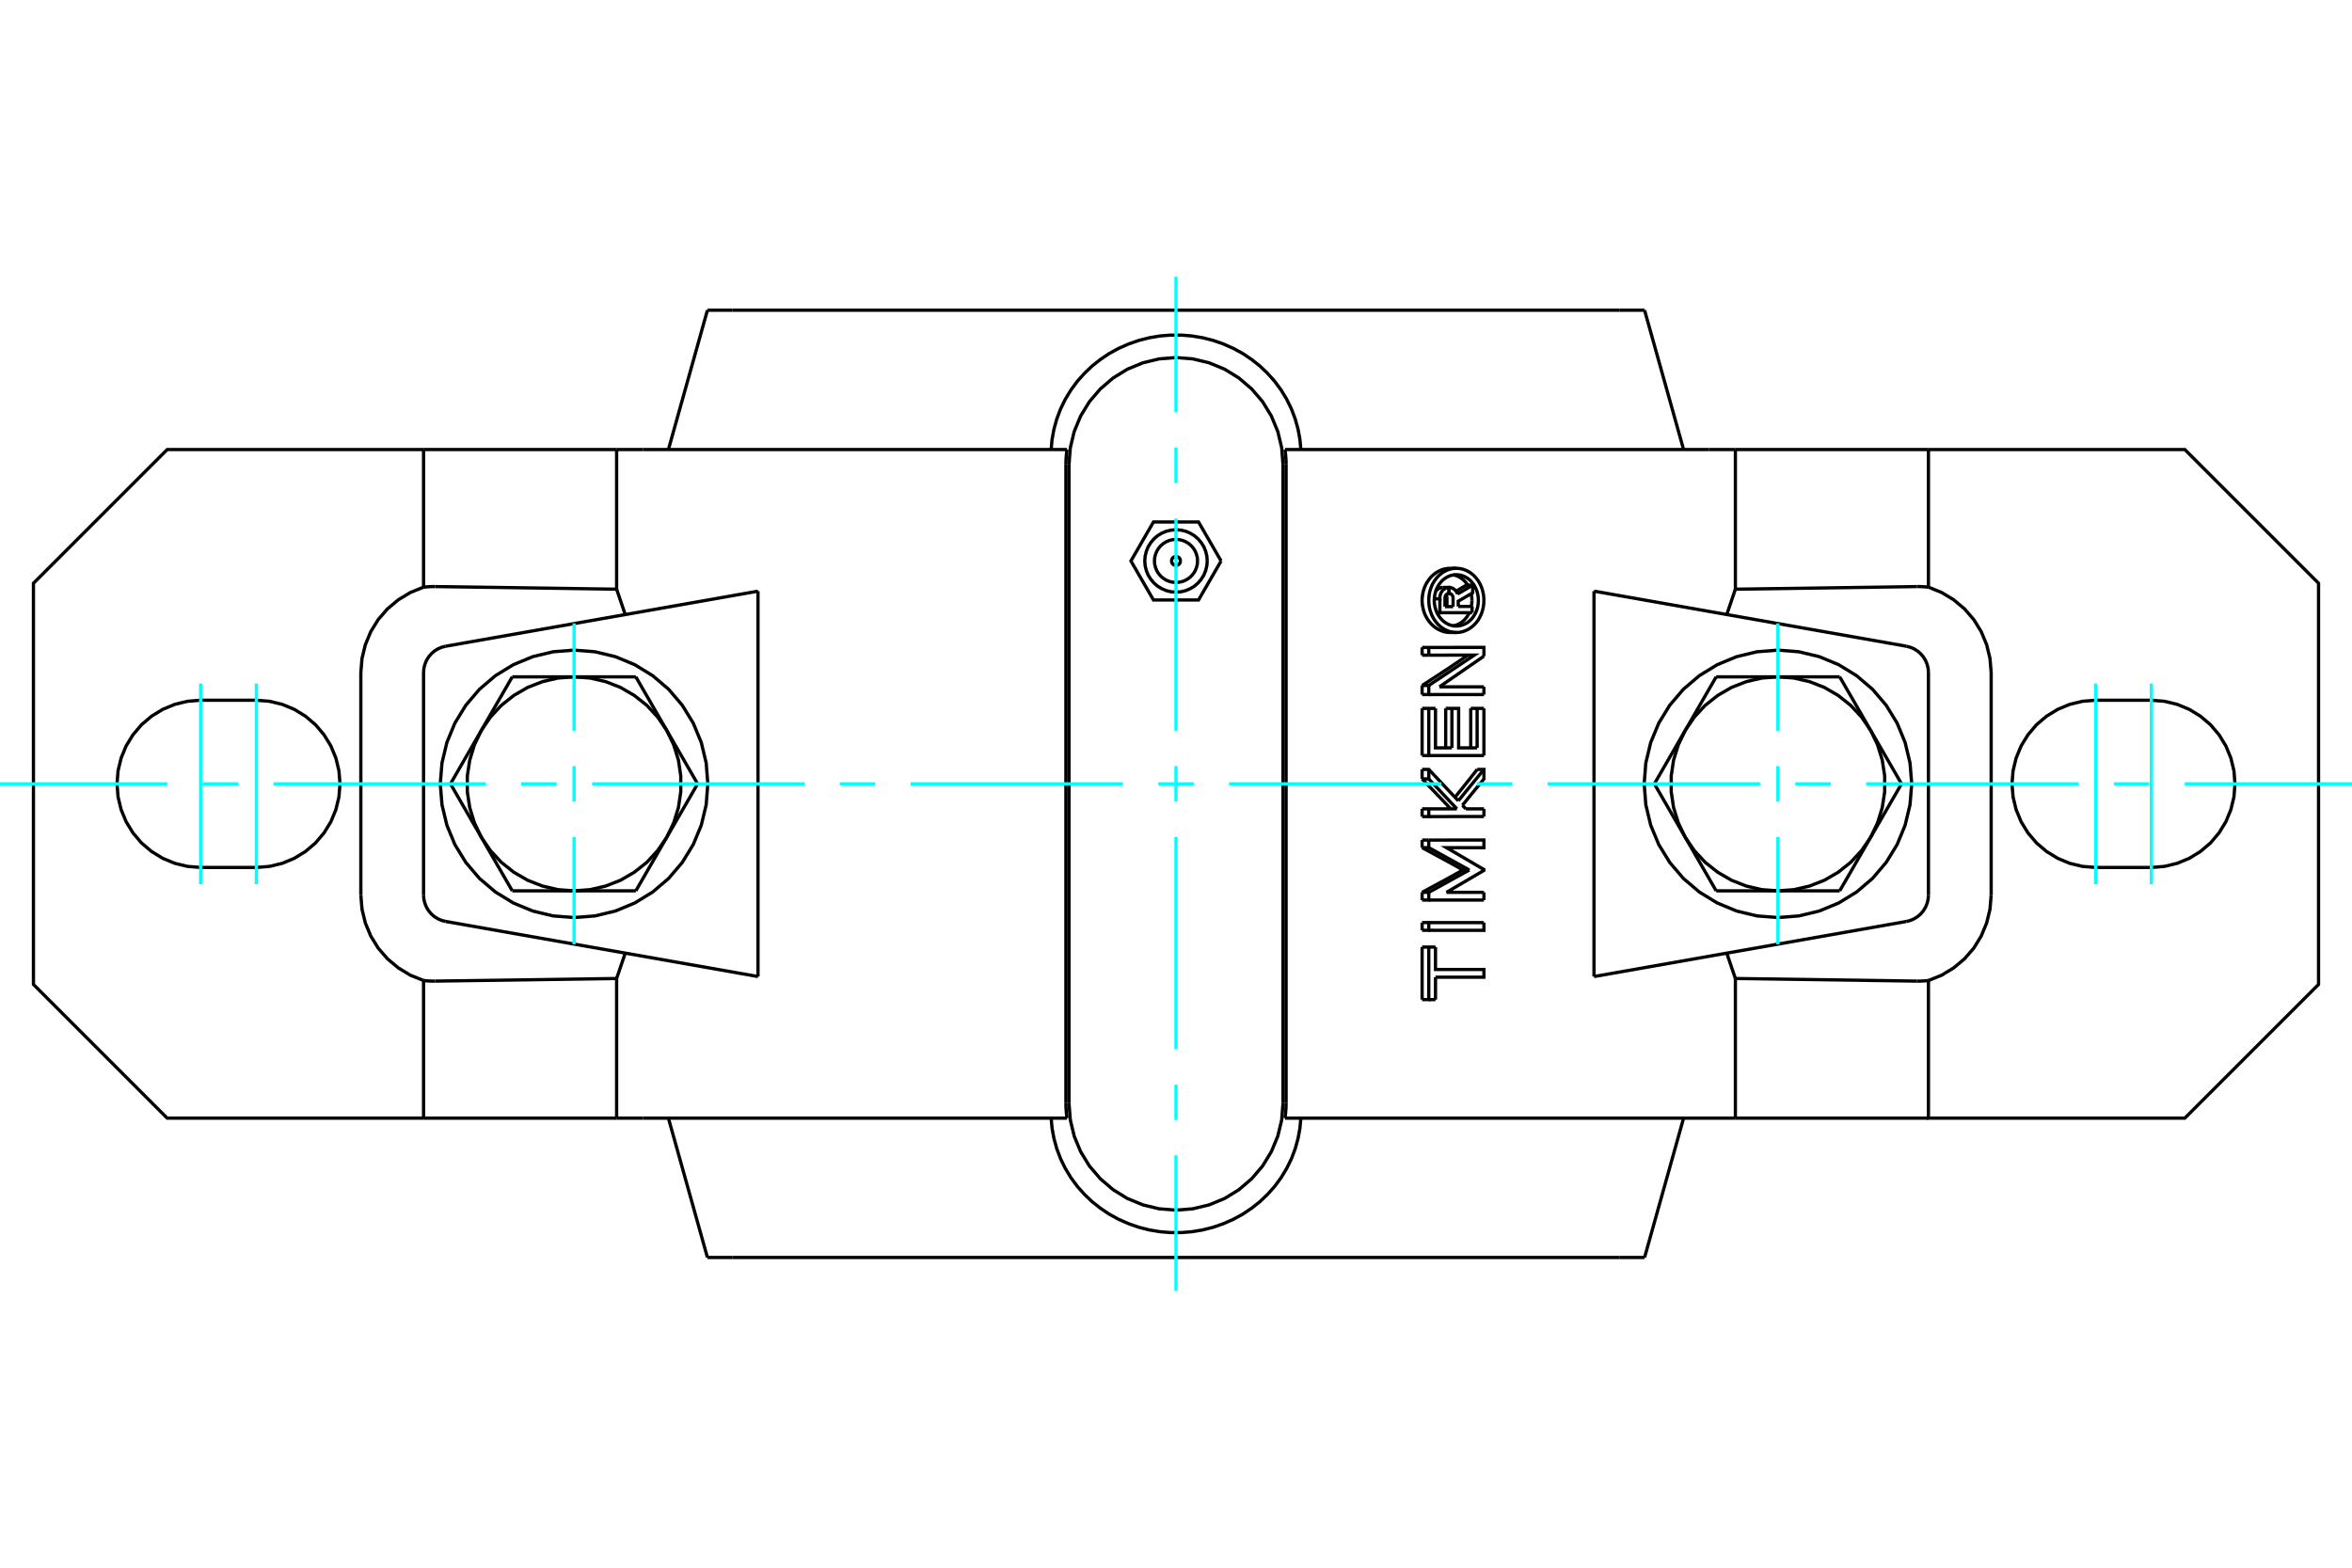 <?xml version="1.0" standalone="no"?>
<!DOCTYPE svg PUBLIC "-//W3C//DTD SVG 1.1//EN"
	"http://www.w3.org/Graphics/SVG/1.1/DTD/svg11.dtd">
<svg xmlns="http://www.w3.org/2000/svg" height="100%" width="100%" viewBox="0 0 36000 24000">
	<rect x="-1800" y="-1200" width="39600" height="26400" style="fill:#FFF"/>
	<g style="fill:none; fill-rule:evenodd" transform="matrix(1 0 0 1 0 0)">
		<g style="fill:none; stroke:#000; stroke-width:50; shape-rendering:geometricPrecision">
			<polyline points="19638,7112 19618,6856 19558,6606 19459,6368 19325,6149 19158,5954 18963,5787 18744,5652 18506,5554 18256,5494 18000,5474 17744,5494 17494,5554 17256,5652 17037,5787 16842,5954 16675,6149 16541,6368 16442,6606 16382,6856 16362,7112"/>
			<line x1="16362" y1="16888" x2="16362" y2="7112"/>
			<polyline points="16362,16888 16382,17144 16442,17394 16541,17632 16675,17851 16842,18046 17037,18213 17256,18348 17494,18446 17744,18506 18000,18526 18256,18506 18506,18446 18744,18348 18963,18213 19158,18046 19325,17851 19459,17632 19558,17394 19618,17144 19638,16888"/>
			<line x1="19638" y1="7112" x2="19638" y2="16888"/>
			<line x1="22117" y1="9287" x2="22241" y2="9287"/>
			<line x1="22117" y1="9159" x2="22117" y2="9287"/>
			<polyline points="22178,9085 22175,9085 22172,9085 22170,9086 22167,9086 22164,9087 22161,9088 22159,9089 22156,9090 22154,9091 22151,9093 22149,9094 22146,9096 22144,9098 22142,9100 22139,9102 22137,9104 22135,9106 22133,9108 22132,9111 22130,9113 22128,9116 22127,9119 22125,9121 22124,9124 22123,9127 22122,9130 22121,9133 22120,9136 22119,9139 22118,9143 22118,9146 22118,9149 22117,9152 22117,9155 22117,9159"/>
			<polyline points="22083,8993 22178,8993 22178,9085"/>
			<polyline points="21975,9051 21977,9048 21980,9045 21982,9043 21985,9040 21987,9037 21990,9035 21992,9032 21995,9029 21998,9027 22000,9024 22003,9022 22006,9020 22009,9018 22012,9016 22015,9014 22019,9012 22022,9010 22025,9008 22028,9006 22032,9005 22035,9003 22038,9002 22042,9001 22045,8999 22049,8998 22052,8997 22056,8997 22059,8996 22063,8995 22066,8995 22070,8994 22073,8994 22076,8993 22080,8993 22083,8993"/>
			<polyline points="21954,9167 22039,9167 22038,9159 22038,9152 22039,9144 22039,9136 22040,9129 22042,9121 22043,9114 22045,9107 22047,9100 22050,9093 22052,9086 22055,9079 22059,9072 22062,9066 22066,9060 22070,9054 22074,9048 22078,9042 22083,9037 22088,9032 22093,9027 22098,9023 22104,9019 22109,9015 22115,9011 22121,9008 22127,9005 22133,9002 22139,9000 22146,8998 22152,8996 22158,8995 22165,8994 22171,8993 22178,8993"/>
			<polyline points="21995,9380 22039,9380 22039,9167"/>
			<line x1="22532" y1="9380" x2="22039" y2="9380"/>
			<line x1="22532" y1="9284" x2="22532" y2="9380"/>
			<line x1="22320" y1="9284" x2="22532" y2="9284"/>
			<line x1="22147" y1="9287" x2="22147" y2="9157"/>
			<line x1="22241" y1="9287" x2="22241" y2="9157"/>
			<polyline points="22147,9157 22147,9156 22147,9154 22146,9153 22146,9151 22146,9150 22146,9149 22146,9147 22146,9146 22146,9144 22145,9143 22145,9141 22145,9140 22145,9139 22144,9137 22144,9136 22143,9134 22143,9133 22143,9132 22142,9130 22142,9129 22141,9127 22141,9126 22140,9125 22139,9123 22139,9122 22138,9121 22138,9120 22137,9118 22136,9117 22136,9116 22135,9115 22134,9114 22133,9113 22133,9111 22132,9110"/>
			<polyline points="22241,9157 22241,9154 22241,9151 22240,9147 22240,9144 22239,9141 22239,9138 22238,9135 22237,9132 22236,9129 22235,9126 22234,9123 22232,9120 22231,9118 22229,9115 22228,9113 22226,9110 22224,9108 22222,9105 22220,9103 22218,9101 22216,9099 22214,9097 22211,9096 22209,9094 22207,9092 22204,9091 22202,9090 22199,9089 22196,9088 22194,9087 22191,9086 22188,9086 22186,9085 22183,9085 22180,9085"/>
			<polyline points="22178,9085 22180,9085 22180,8993"/>
			<polyline points="22178,8993 22180,8993 22185,8993 22189,8994 22194,8994 22199,8995 22203,8996 22208,8997 22213,8998 22217,8999 22222,9001 22226,9003 22230,9005 22235,9007 22239,9009 22243,9011 22247,9014 22251,9017 22255,9019 22259,9022 22263,9026 22267,9029 22270,9033 22274,9036 22277,9040 22281,9044 22284,9048 22287,9052 22290,9056 22293,9061 22295,9065 22298,9070 22300,9074 22303,9079 22305,9084 22307,9089 22309,9094"/>
			<polyline points="22287,9051 22291,9049 22296,9046 22300,9043 22305,9041 22309,9038 22314,9035 22318,9033 22323,9030 22327,9027 22332,9025 22336,9022 22341,9019 22345,9017 22350,9014 22354,9011 22359,9009 22363,9006 22368,9003 22372,9001 22377,8998 22381,8995 22386,8993 22390,8990 22395,8987 22399,8985 22404,8982 22408,8979 22413,8977 22417,8974 22422,8971 22426,8969 22430,8966 22435,8963 22439,8961 22444,8958"/>
			<line x1="22309" y1="9094" x2="22541" y2="8958"/>
			<polyline points="22444,8958 22541,8958 22541,9075 22320,9204 22320,9284"/>
			<polyline points="21767,10845 21869,10845 21972,10845"/>
			<line x1="21767" y1="11567" x2="21767" y2="10845"/>
			<polyline points="21767,11567 21869,11567 21869,10845"/>
			<line x1="22713" y1="11567" x2="21869" y2="11567"/>
			<line x1="22713" y1="10845" x2="22713" y2="11567"/>
			<polyline points="22511,10845 22609,10845 22713,10845"/>
			<line x1="22511" y1="11449" x2="22511" y2="10845"/>
			<line x1="22609" y1="11449" x2="22609" y2="10845"/>
			<polyline points="21972,10845 21972,11449 22223,11449"/>
			<line x1="22128" y1="11449" x2="22128" y2="10845"/>
			<line x1="22223" y1="11449" x2="22223" y2="10845"/>
			<polyline points="22128,10845 22223,10845 22326,10845 22326,11449 22609,11449"/>
			<line x1="21767" y1="12977" x2="21767" y2="12861"/>
			<polyline points="21767,12977 21869,12977 21869,12861"/>
			<line x1="21767" y1="12861" x2="21869" y2="12861"/>
			<polyline points="22393,13319 22375,13309 22358,13299 22340,13290 22323,13280 22305,13270 22288,13260 22270,13250 22253,13241 22235,13231 22217,13221 22200,13211 22182,13202 22164,13192 22146,13182 22129,13172 22111,13163 22093,13153 22075,13143 22057,13133 22039,13124 22021,13114 22003,13104 21985,13094 21967,13084 21949,13075 21931,13065 21913,13055 21895,13045 21877,13036 21858,13026 21840,13016 21822,13006 21804,12997 21786,12987 21767,12977"/>
			<polyline points="22393,13319 22489,13319 21869,12977"/>
			<polyline points="21767,13661 21786,13651 21804,13641 21822,13631 21840,13622 21858,13612 21877,13602 21895,13592 21913,13582 21931,13573 21949,13563 21967,13553 21985,13543 22003,13534 22021,13524 22039,13514 22057,13504 22075,13495 22093,13485 22111,13475 22129,13465 22146,13456 22164,13446 22182,13436 22200,13426 22217,13417 22235,13407 22253,13397 22270,13387 22288,13377 22305,13368 22323,13358 22340,13348 22358,13338 22375,13329 22393,13319"/>
			<polyline points="21767,13661 21869,13661 22489,13319"/>
			<line x1="21767" y1="13779" x2="21767" y2="13661"/>
			<polyline points="21767,13779 21869,13779 21869,13661"/>
			<line x1="22713" y1="13779" x2="21869" y2="13779"/>
			<line x1="22713" y1="13661" x2="22713" y2="13779"/>
			<line x1="22140" y1="13661" x2="22713" y2="13661"/>
			<polyline points="21869,12861 22713,12860 22713,12977 22140,12977 22713,13312 22713,13325 22140,13661"/>
			<polyline points="21767,14499 21869,14499 21972,14499"/>
			<line x1="21767" y1="15303" x2="21767" y2="14499"/>
			<polyline points="21767,15303 21869,15303 21869,14499"/>
			<line x1="21972" y1="15303" x2="21869" y2="15303"/>
			<line x1="21972" y1="14960" x2="21972" y2="15303"/>
			<polyline points="21972,14499 21972,14842 22713,14842 22713,14960 21972,14960"/>
			<polyline points="21767,14124 21869,14124 22713,14125"/>
			<line x1="21767" y1="14242" x2="21767" y2="14124"/>
			<polyline points="21767,14242 21869,14242 21869,14124"/>
			<polyline points="22713,14125 22713,14243 21869,14242"/>
			<polyline points="21767,12383 21869,12383 22299,12383"/>
			<line x1="21767" y1="12501" x2="21767" y2="12383"/>
			<polyline points="21767,12501 21869,12501 21869,12383"/>
			<line x1="22713" y1="12500" x2="21869" y2="12501"/>
			<line x1="22713" y1="12383" x2="22713" y2="12500"/>
			<line x1="22436" y1="12383" x2="22713" y2="12383"/>
			<line x1="22384" y1="12328" x2="22436" y2="12383"/>
			<polyline points="22205,12383 22192,12370 22180,12357 22168,12344 22155,12330 22143,12317 22131,12304 22118,12291 22106,12278 22094,12265 22081,12252 22069,12239 22056,12226 22044,12213 22031,12200 22019,12187 22006,12174 21994,12160 21981,12147 21969,12134 21956,12121 21944,12108 21931,12095 21919,12082 21906,12069 21894,12056 21881,12043 21868,12030 21856,12017 21843,12004 21831,11991 21818,11978 21805,11964 21793,11951 21780,11938 21767,11925"/>
			<line x1="22299" y1="12383" x2="21869" y2="11925"/>
			<line x1="21767" y1="11925" x2="21869" y2="11925"/>
			<line x1="21767" y1="11925" x2="21767" y2="11779"/>
			<line x1="21869" y1="11925" x2="21869" y2="11779"/>
			<polyline points="21767,11779 21869,11779 22321,12260"/>
			<polyline points="22270,12206 22280,12194 22290,12182 22300,12169 22309,12157 22319,12145 22329,12133 22339,12120 22349,12108 22359,12096 22368,12084 22378,12072 22388,12059 22398,12047 22408,12035 22417,12023 22427,12011 22437,11998 22447,11986 22456,11974 22466,11962 22476,11949 22486,11937 22495,11925 22505,11913 22515,11901 22524,11888 22534,11876 22544,11864 22553,11852 22563,11840 22572,11827 22582,11815 22592,11803 22601,11791 22611,11779"/>
			<line x1="22321" y1="12260" x2="22713" y2="11779"/>
			<polyline points="22611,11779 22713,11779 22713,11925 22384,12328"/>
			<line x1="21767" y1="10633" x2="21767" y2="10494"/>
			<polyline points="21767,10633 21869,10633 21869,10494"/>
			<line x1="21767" y1="10494" x2="21869" y2="10494"/>
			<line x1="22713" y1="10633" x2="21869" y2="10633"/>
			<line x1="22713" y1="10515" x2="22713" y2="10633"/>
			<line x1="22032" y1="10515" x2="22713" y2="10515"/>
			<line x1="22713" y1="10045" x2="22032" y2="10515"/>
			<polyline points="21767,10494 21788,10481 21808,10468 21829,10454 21850,10441 21870,10428 21890,10415 21911,10401 21931,10388 21952,10375 21972,10361 21992,10348 22013,10335 22033,10322 22053,10308 22073,10295 22093,10282 22114,10268 22134,10255 22154,10242 22174,10229 22194,10215 22214,10202 22234,10189 22253,10175 22273,10162 22293,10149 22313,10136 22333,10122 22352,10109 22372,10096 22392,10082 22411,10069 22431,10056 22450,10043 22470,10029"/>
			<polyline points="21869,10494 22567,10029 21869,10030"/>
			<line x1="21767" y1="10030" x2="21869" y2="10030"/>
			<line x1="21767" y1="10030" x2="21767" y2="9912"/>
			<line x1="21869" y1="10030" x2="21869" y2="9912"/>
			<polyline points="21767,9912 21869,9912 22713,9911 22713,10045"/>
			<polyline points="22291,9683 22328,9681 22366,9675 22403,9665 22439,9651 22474,9634 22507,9613 22539,9589 22568,9561 22596,9531 22621,9498 22643,9462 22662,9424 22679,9384 22692,9343 22702,9301 22709,9257 22712,9213 22712,9169 22709,9125 22702,9082 22692,9039 22679,8998 22662,8958 22643,8921 22621,8885 22596,8852 22568,8821 22539,8794 22507,8769 22474,8749 22439,8731 22403,8718 22366,8708 22328,8702 22291,8700 22253,8702 22215,8708 22178,8718 22142,8731 22108,8749 22074,8769 22043,8794 22013,8821 21986,8852 21961,8885 21938,8921 21919,8958 21903,8998 21889,9039 21879,9082 21873,9125 21869,9169 21869,9213 21873,9257 21879,9301 21889,9343 21903,9384 21919,9424 21938,9462 21961,9498 21986,9531 22013,9561 22043,9589 22074,9613 22108,9634 22142,9651 22178,9665 22215,9675 22253,9681 22291,9683"/>
			<polyline points="22196,9683 22160,9681 22122,9675 22085,9665 22048,9651 22012,9634 21977,9613 21945,9588 21915,9561 21888,9531 21863,9499 21840,9463 21819,9425 21802,9385 21788,9342 21778,9299 21771,9256 21767,9213 21767,9170 21771,9127 21778,9083 21788,9040 21802,8998 21819,8958 21840,8919 21863,8884 21888,8851 21915,8822 21945,8795 21977,8770 22012,8749 22048,8731 22085,8717 22122,8708 22160,8702 22196,8700"/>
			<polyline points="22291,9584 22321,9583 22351,9578 22380,9570 22409,9559 22437,9545 22464,9529 22489,9509 22513,9487 22535,9463 22555,9436 22572,9408 22588,9378 22601,9346 22612,9313 22620,9279 22625,9244 22628,9209 22628,9174 22625,9139 22620,9104 22612,9070 22601,9037 22588,9005 22572,8975 22555,8946 22535,8920 22513,8895 22489,8873 22464,8854 22437,8837 22409,8823 22380,8812 22351,8805 22321,8800 22291,8798 22260,8800 22230,8805 22201,8812 22172,8823 22144,8837 22118,8854 22092,8873 22069,8895 22047,8920 22027,8946 22009,8975 21993,9005 21980,9037 21970,9070 21962,9104 21956,9139 21953,9174 21953,9209 21956,9244 21962,9279 21970,9313 21980,9346 21993,9378 22009,9408 22027,9436 22047,9463 22069,9487 22092,9509 22118,9529 22144,9545 22172,9559 22201,9570 22230,9578 22260,9583 22291,9584"/>
			<polyline points="22520,9284 22521,9281 22521,9278 22522,9276 22522,9273 22523,9270 22523,9268 22523,9265 22524,9262 22524,9260 22525,9257 22525,9255 22525,9252 22526,9249 22526,9247 22526,9244 22527,9241 22527,9239 22527,9236 22527,9233 22528,9231 22528,9228 22528,9225 22528,9223 22528,9220 22529,9217 22529,9215 22529,9212 22529,9210 22529,9207 22529,9204 22529,9202 22529,9199 22529,9196 22529,9194 22529,9191"/>
			<polyline points="22244,9581 22252,9579 22261,9577 22270,9575 22279,9572 22287,9570 22296,9567 22305,9564 22313,9560 22322,9556 22330,9552 22338,9548 22346,9543 22354,9538 22362,9533 22370,9528 22377,9522 22385,9516 22392,9510 22399,9504 22406,9498 22413,9491 22419,9485 22425,9478 22431,9471 22437,9464 22443,9456 22449,9449 22454,9441 22460,9433 22465,9425 22470,9416 22475,9407 22480,9399 22484,9390 22489,9380"/>
			<polyline points="22465,8958 22461,8951 22456,8944 22451,8937 22446,8931 22442,8924 22437,8918 22431,8912 22426,8906 22421,8900 22415,8894 22410,8888 22404,8883 22398,8877 22392,8872 22386,8867 22379,8862 22373,8857 22366,8853 22360,8848 22353,8844 22346,8840 22339,8836 22332,8832 22325,8828 22318,8825 22311,8822 22303,8819 22296,8816 22289,8813 22281,8811 22274,8809 22266,8807 22259,8805 22251,8803 22244,8802"/>
			<polyline points="22529,9191 22529,9188 22529,9186 22529,9183 22529,9180 22529,9177 22529,9174 22529,9171 22529,9168 22528,9165 22528,9162 22528,9159 22528,9156 22528,9153 22527,9150 22527,9148 22527,9145 22527,9142 22526,9139 22526,9136 22526,9133 22525,9130 22525,9127 22524,9124 22524,9121 22523,9118 22523,9115 22522,9112 22522,9109 22521,9106 22521,9103 22520,9100 22520,9097 22519,9094 22518,9091 22518,9089"/>
			<line x1="26268" y1="13638" x2="25795" y2="12819"/>
			<line x1="27213" y1="13638" x2="26268" y2="13638"/>
			<polyline points="25795,12819 25933,13021 26099,13201 26291,13353 26503,13476 26730,13565 26969,13620 27213,13638"/>
			<line x1="28632" y1="12819" x2="28159" y2="13638"/>
			<polyline points="27213,13638 27457,13620 27696,13565 27924,13476 28136,13353 28327,13201 28494,13021 28632,12819"/>
			<line x1="28159" y1="13638" x2="27213" y2="13638"/>
			<line x1="25322" y1="12000" x2="25795" y2="11181"/>
			<line x1="25795" y1="12819" x2="25322" y2="12000"/>
			<polyline points="25795,11181 25689,11402 25616,11636 25580,11878 25580,12122 25616,12364 25689,12598 25795,12819"/>
			<line x1="26268" y1="10362" x2="27213" y2="10362"/>
			<line x1="25795" y1="11181" x2="26268" y2="10362"/>
			<polyline points="27213,10362 26969,10380 26730,10435 26503,10524 26291,10647 26099,10799 25933,10979 25795,11181"/>
			<line x1="28632" y1="11181" x2="29105" y2="12000"/>
			<polyline points="28632,12819 28738,12598 28810,12364 28847,12122 28847,11878 28810,11636 28738,11402 28632,11181"/>
			<line x1="29105" y1="12000" x2="28632" y2="12819"/>
			<line x1="27213" y1="10362" x2="28159" y2="10362"/>
			<polyline points="28632,11181 28494,10979 28327,10799 28136,10647 27924,10524 27696,10435 27457,10380 27213,10362"/>
			<line x1="28159" y1="10362" x2="28632" y2="11181"/>
			<line x1="9732" y1="10362" x2="10205" y2="11181"/>
			<line x1="8787" y1="10362" x2="9732" y2="10362"/>
			<polyline points="10205,11181 10067,10979 9901,10799 9709,10647 9497,10524 9270,10435 9031,10380 8787,10362"/>
			<line x1="7368" y1="11181" x2="7841" y2="10362"/>
			<polyline points="8787,10362 8543,10380 8304,10435 8076,10524 7864,10647 7673,10799 7506,10979 7368,11181"/>
			<line x1="7841" y1="10362" x2="8787" y2="10362"/>
			<line x1="10678" y1="12000" x2="10205" y2="12819"/>
			<line x1="10205" y1="11181" x2="10678" y2="12000"/>
			<polyline points="10205,12819 10311,12598 10384,12364 10420,12122 10420,11878 10384,11636 10311,11402 10205,11181"/>
			<line x1="9732" y1="13638" x2="8787" y2="13638"/>
			<line x1="10205" y1="12819" x2="9732" y2="13638"/>
			<polyline points="8787,13638 9031,13620 9270,13565 9497,13476 9709,13353 9901,13201 10067,13021 10205,12819"/>
			<line x1="7368" y1="12819" x2="6895" y2="12000"/>
			<polyline points="7368,11181 7262,11402 7190,11636 7153,11878 7153,12122 7190,12364 7262,12598 7368,12819"/>
			<line x1="6895" y1="12000" x2="7368" y2="11181"/>
			<line x1="8787" y1="13638" x2="7841" y2="13638"/>
			<polyline points="7368,12819 7506,13021 7673,13201 7864,13353 8076,13476 8304,13565 8543,13620 8787,13638"/>
			<line x1="7841" y1="13638" x2="7368" y2="12819"/>
			<polyline points="29261,12000 29235,11680 29160,11367 29038,11071 28870,10797 28661,10552 28417,10344 28143,10176 27846,10053 27534,9978 27213,9953 26893,9978 26581,10053 26284,10176 26010,10344 25766,10552 25557,10797 25389,11071 25266,11367 25191,11680 25166,12000 25191,12320 25266,12633 25389,12929 25557,13203 25766,13448 26010,13656 26284,13824 26581,13947 26893,14022 27213,14047 27534,14022 27846,13947 28143,13824 28417,13656 28661,13448 28870,13203 29038,12929 29160,12633 29235,12320 29261,12000"/>
			<polyline points="10834,12000 10809,11680 10734,11367 10611,11071 10443,10797 10234,10552 9990,10344 9716,10176 9419,10053 9107,9978 8787,9953 8466,9978 8154,10053 7857,10176 7583,10344 7339,10552 7130,10797 6962,11071 6840,11367 6765,11680 6739,12000 6765,12320 6840,12633 6962,12929 7130,13203 7339,13448 7583,13656 7857,13824 8154,13947 8466,14022 8787,14047 9107,14022 9419,13947 9716,13824 9990,13656 10234,13448 10443,13203 10611,12929 10734,12633 10809,12320 10834,12000"/>
			<polyline points="6661,8980 6656,8980 6651,8980 6646,8980 6641,8980 6635,8980 6630,8980 6625,8980 6620,8980 6615,8980 6610,8980 6605,8981 6600,8981 6595,8981 6590,8981 6585,8981 6580,8982 6575,8982 6569,8982 6564,8982 6559,8983 6554,8983 6549,8983 6544,8984 6539,8984 6534,8984 6529,8985 6524,8985 6519,8986 6514,8986 6509,8987 6504,8987 6499,8988 6494,8988 6488,8989 6483,8989"/>
			<line x1="9438" y1="9020" x2="6661" y2="8980"/>
			<line x1="9438" y1="6882" x2="9438" y2="9020"/>
			<line x1="9438" y1="6882" x2="6483" y2="6882"/>
			<line x1="6483" y1="8989" x2="6483" y2="6882"/>
			<polyline points="29517,8989 29512,8989 29506,8988 29501,8988 29496,8987 29491,8987 29486,8986 29481,8986 29476,8985 29471,8985 29466,8984 29461,8984 29456,8984 29451,8983 29446,8983 29441,8983 29436,8982 29431,8982 29425,8982 29420,8982 29415,8981 29410,8981 29405,8981 29400,8981 29395,8981 29390,8980 29385,8980 29380,8980 29375,8980 29370,8980 29365,8980 29359,8980 29354,8980 29349,8980 29344,8980 29339,8980"/>
			<line x1="29517" y1="6882" x2="29517" y2="8989"/>
			<line x1="29517" y1="6882" x2="26562" y2="6882"/>
			<line x1="26562" y1="9020" x2="26562" y2="6882"/>
			<line x1="29339" y1="8980" x2="26562" y2="9020"/>
			<line x1="32929" y1="13280" x2="32076" y2="13280"/>
			<polyline points="32076,10720 31876,10736 31680,10783 31495,10860 31324,10965 31171,11095 31041,11248 30936,11419 30859,11605 30812,11800 30796,12000 30812,12200 30859,12395 30936,12581 31041,12752 31171,12905 31324,13035 31495,13140 31680,13217 31876,13264 32076,13280"/>
			<line x1="32076" y1="10720" x2="32929" y2="10720"/>
			<polyline points="32929,13280 33129,13264 33324,13217 33510,13140 33681,13035 33834,12905 33964,12752 34069,12581 34146,12395 34193,12200 34209,12000 34193,11800 34146,11605 34069,11419 33964,11248 33834,11095 33681,10965 33510,10860 33324,10783 33129,10736 32929,10720"/>
			<polyline points="30477,10296 30459,10080 30408,9870 30325,9670 30211,9485 30069,9321 29903,9182 29718,9070 29517,8989"/>
			<line x1="30477" y1="13704" x2="30477" y2="10296"/>
			<polyline points="29517,15011 29718,14930 29903,14818 30069,14679 30211,14515 30325,14330 30408,14130 30459,13920 30477,13704"/>
			<polyline points="29517,15011 29517,17118 33441,17118 35488,15071 35488,8929 33441,6882 29517,6882"/>
			<line x1="26562" y1="9020" x2="26430" y2="9408"/>
			<polyline points="29339,15020 29344,15020 29349,15020 29354,15020 29359,15020 29365,15020 29370,15020 29375,15020 29380,15020 29385,15020 29390,15020 29395,15019 29400,15019 29405,15019 29410,15019 29415,15019 29420,15018 29425,15018 29431,15018 29436,15018 29441,15017 29446,15017 29451,15017 29456,15016 29461,15016 29466,15016 29471,15015 29476,15015 29481,15014 29486,15014 29491,15013 29496,15013 29501,15012 29506,15012 29512,15011 29517,15011"/>
			<line x1="26562" y1="14980" x2="29339" y2="15020"/>
			<line x1="26562" y1="17118" x2="26562" y2="14980"/>
			<line x1="26562" y1="17118" x2="29517" y2="17118"/>
			<polyline points="6483,15011 6488,15011 6494,15012 6499,15012 6504,15013 6509,15013 6514,15014 6519,15014 6524,15015 6529,15015 6534,15016 6539,15016 6544,15016 6549,15017 6554,15017 6559,15017 6564,15018 6569,15018 6575,15018 6580,15018 6585,15019 6590,15019 6595,15019 6600,15019 6605,15019 6610,15020 6615,15020 6620,15020 6625,15020 6630,15020 6635,15020 6641,15020 6646,15020 6651,15020 6656,15020 6661,15020"/>
			<line x1="6483" y1="17118" x2="6483" y2="15011"/>
			<line x1="6483" y1="17118" x2="9438" y2="17118"/>
			<line x1="9438" y1="14980" x2="9438" y2="17118"/>
			<line x1="6661" y1="15020" x2="9438" y2="14980"/>
			<polyline points="6483,6882 2559,6882 512,8929 512,15071 2559,17118 6483,17118"/>
			<polyline points="5523,13704 5541,13920 5592,14130 5675,14330 5789,14515 5931,14679 6097,14818 6282,14930 6483,15011"/>
			<line x1="5523" y1="10296" x2="5523" y2="13704"/>
			<polyline points="6483,8989 6282,9070 6097,9182 5931,9321 5789,9485 5675,9670 5592,9870 5541,10080 5523,10296"/>
			<line x1="3924" y1="13280" x2="3071" y2="13280"/>
			<polyline points="3071,10720 2871,10736 2676,10783 2490,10860 2319,10965 2166,11095 2036,11248 1931,11419 1854,11605 1807,11800 1791,12000 1807,12200 1854,12395 1931,12581 2036,12752 2166,12905 2319,13035 2490,13140 2676,13217 2871,13264 3071,13280"/>
			<line x1="3071" y1="10720" x2="3924" y2="10720"/>
			<polyline points="3924,13280 4124,13264 4320,13217 4505,13140 4676,13035 4829,12905 4959,12752 5064,12581 5141,12395 5188,12200 5204,12000 5188,11800 5141,11605 5064,11419 4959,11248 4829,11095 4676,10965 4505,10860 4320,10783 4124,10736 3924,10720"/>
			<line x1="9438" y1="14980" x2="9570" y2="14592"/>
			<line x1="19685" y1="7112" x2="19685" y2="16888"/>
			<polyline points="19668,6882 19669,6888 19670,6895 19671,6901 19672,6908 19673,6915 19673,6921 19674,6928 19675,6935 19676,6941 19676,6948 19677,6954 19678,6961 19678,6968 19679,6974 19679,6981 19680,6987 19680,6994 19681,7001 19681,7007 19682,7014 19682,7020 19683,7027 19683,7034 19683,7040 19684,7047 19684,7053 19684,7060 19684,7066 19684,7073 19685,7079 19685,7086 19685,7092 19685,7099 19685,7105 19685,7112"/>
			<polyline points="16089,6882 16103,6728 16132,6571 16175,6415 16233,6261 16306,6112 16392,5970 16490,5837 16598,5716 16713,5606 16839,5506 16975,5414 17121,5334 17275,5266 17433,5211 17596,5170 17759,5143 17921,5130 18079,5130 18241,5143 18404,5170 18567,5211 18725,5266 18879,5334 19025,5414 19161,5506 19287,5606 19402,5716 19510,5837 19608,5970 19694,6112 19767,6261 19825,6415 19868,6571 19897,6728 19911,6882"/>
			<polyline points="16315,7112 16315,7105 16315,7099 16315,7092 16315,7086 16315,7079 16316,7073 16316,7066 16316,7060 16316,7053 16316,7047 16317,7040 16317,7034 16317,7027 16318,7020 16318,7014 16319,7007 16319,7001 16320,6994 16320,6987 16321,6981 16321,6974 16322,6968 16322,6961 16323,6954 16324,6948 16324,6941 16325,6935 16326,6928 16327,6921 16327,6915 16328,6908 16329,6901 16330,6895 16331,6888 16332,6882"/>
			<line x1="16315" y1="16888" x2="16315" y2="7112"/>
			<polyline points="19685,16888 19685,16895 19685,16901 19685,16908 19685,16914 19685,16921 19684,16927 19684,16934 19684,16940 19684,16947 19684,16953 19683,16960 19683,16966 19683,16973 19682,16980 19682,16986 19681,16993 19681,16999 19680,17006 19680,17013 19679,17019 19679,17026 19678,17032 19678,17039 19677,17046 19676,17052 19676,17059 19675,17065 19674,17072 19673,17079 19673,17085 19672,17092 19671,17099 19670,17105 19669,17112 19668,17118"/>
			<polyline points="16332,17118 16331,17112 16330,17105 16329,17099 16328,17092 16327,17085 16327,17079 16326,17072 16325,17065 16324,17059 16324,17052 16323,17046 16322,17039 16322,17032 16321,17026 16321,17019 16320,17013 16320,17006 16319,16999 16319,16993 16318,16986 16318,16980 16317,16973 16317,16966 16317,16960 16316,16953 16316,16947 16316,16940 16316,16934 16316,16927 16315,16921 16315,16914 16315,16908 16315,16901 16315,16895 16315,16888"/>
			<polyline points="19911,17118 19897,17272 19868,17429 19825,17585 19767,17739 19694,17888 19608,18030 19510,18163 19402,18284 19287,18394 19161,18494 19025,18586 18879,18666 18725,18734 18567,18789 18404,18830 18241,18857 18079,18870 17921,18870 17759,18857 17596,18830 17433,18789 17275,18734 17121,18666 16975,18586 16839,18494 16713,18394 16598,18284 16490,18163 16392,18030 16306,17888 16233,17739 16175,17585 16132,17429 16103,17272 16089,17118"/>
			<line x1="11207" y1="19251" x2="24793" y2="19251"/>
			<line x1="9842" y1="6882" x2="16332" y2="6882"/>
			<line x1="11602" y1="14950" x2="11602" y2="9050"/>
			<line x1="16332" y1="17118" x2="9842" y2="17118"/>
			<line x1="11207" y1="4749" x2="10828" y2="4749"/>
			<line x1="24793" y1="4749" x2="11207" y2="4749"/>
			<line x1="25172" y1="4749" x2="24793" y2="4749"/>
			<line x1="10231" y1="6882" x2="10828" y2="4749"/>
			<line x1="24793" y1="19251" x2="25172" y2="19251"/>
			<line x1="10828" y1="19251" x2="11207" y2="19251"/>
			<line x1="25769" y1="17118" x2="25172" y2="19251"/>
			<line x1="25769" y1="6882" x2="25172" y2="4749"/>
			<line x1="10231" y1="17118" x2="10828" y2="19251"/>
			<line x1="26158" y1="6882" x2="26562" y2="6882"/>
			<line x1="9570" y1="9408" x2="9438" y2="9020"/>
			<line x1="9438" y1="6882" x2="9842" y2="6882"/>
			<line x1="24398" y1="9050" x2="24398" y2="14950"/>
			<line x1="29178" y1="14107" x2="24398" y2="14950"/>
			<polyline points="29178,14107 29240,14091 29298,14066 29352,14032 29399,13991 29440,13942 29473,13888 29497,13829 29512,13767 29517,13704"/>
			<line x1="29517" y1="10296" x2="29517" y2="13704"/>
			<polyline points="29517,10296 29512,10233 29497,10171 29473,10112 29440,10058 29399,10009 29352,9968 29298,9934 29240,9909 29178,9893"/>
			<line x1="24398" y1="9050" x2="29178" y2="9893"/>
			<line x1="6822" y1="9893" x2="11602" y2="9050"/>
			<polyline points="6822,9893 6760,9909 6702,9934 6648,9968 6601,10009 6560,10058 6527,10112 6503,10171 6488,10233 6483,10296"/>
			<line x1="6483" y1="13704" x2="6483" y2="10296"/>
			<polyline points="6483,13704 6488,13767 6503,13829 6527,13888 6560,13942 6601,13991 6648,14032 6702,14066 6760,14091 6822,14107"/>
			<line x1="11602" y1="14950" x2="6822" y2="14107"/>
			<line x1="19668" y1="6882" x2="26158" y2="6882"/>
			<line x1="9842" y1="17118" x2="9438" y2="17118"/>
			<line x1="26430" y1="14592" x2="26562" y2="14980"/>
			<polyline points="26562,17118 26158,17118 19668,17118"/>
			<polyline points="18068,8588 18067,8577 18065,8567 18061,8557 18055,8548 18048,8539 18040,8532 18031,8527 18021,8523 18011,8520 18000,8519 17989,8520 17979,8523 17969,8527 17960,8532 17952,8539 17945,8548 17939,8557 17935,8567 17933,8577 17932,8588 17933,8598 17935,8609 17939,8619 17945,8628 17952,8636 17960,8643 17969,8648 17979,8653 17989,8655 18000,8656 18011,8655 18021,8653 18031,8648 18040,8643 18048,8636 18055,8628 18061,8619 18065,8609 18067,8598 18068,8588"/>
			<polyline points="18690,8588 18345,7991 17655,7991 17310,8588 17655,9185 18345,9185 18690,8588"/>
			<polyline points="18478,8588 18472,8513 18454,8440 18426,8371 18386,8307 18338,8250 18281,8201 18217,8162 18148,8133 18075,8116 18000,8110 17925,8116 17852,8133 17783,8162 17719,8201 17662,8250 17614,8307 17574,8371 17546,8440 17528,8513 17522,8588 17528,8662 17546,8735 17574,8805 17614,8868 17662,8925 17719,8974 17783,9013 17852,9042 17925,9060 18000,9065 18075,9060 18148,9042 18217,9013 18281,8974 18338,8925 18386,8868 18426,8805 18454,8735 18472,8662 18478,8588"/>
			<polyline points="18330,8588 18326,8536 18313,8486 18294,8438 18267,8394 18233,8355 18194,8321 18150,8294 18102,8274 18052,8262 18000,8258 17948,8262 17898,8274 17850,8294 17806,8321 17767,8355 17733,8394 17706,8438 17687,8486 17674,8536 17670,8588 17674,8639 17687,8690 17706,8737 17733,8781 17767,8821 17806,8854 17850,8881 17898,8901 17948,8913 18000,8917 18052,8913 18102,8901 18150,8881 18194,8854 18233,8821 18267,8781 18294,8737 18313,8690 18326,8639 18330,8588"/>
			<line x1="22291" y1="8700" x2="22196" y2="8700"/>
			<line x1="22196" y1="9683" x2="22291" y2="9683"/>
			<line x1="13577" y1="19247" x2="13578" y2="19251"/>
			<line x1="22422" y1="19251" x2="22423" y2="19247"/>
		</g>
		<g style="fill:none; stroke:#0FF; stroke-width:50; shape-rendering:geometricPrecision">
			<line x1="18000" y1="4237" x2="18000" y2="6312"/>
			<line x1="18000" y1="6854" x2="18000" y2="7395"/>
			<line x1="18000" y1="7937" x2="18000" y2="11187"/>
			<line x1="18000" y1="11729" x2="18000" y2="12271"/>
			<line x1="18000" y1="12813" x2="18000" y2="16063"/>
			<line x1="18000" y1="16605" x2="18000" y2="17146"/>
			<line x1="18000" y1="17688" x2="18000" y2="19763"/>
			<line x1="36000" y1="12000" x2="33439" y2="12000"/>
			<line x1="32897" y1="12000" x2="32355" y2="12000"/>
			<line x1="31814" y1="12000" x2="28563" y2="12000"/>
			<line x1="28022" y1="12000" x2="27480" y2="12000"/>
			<line x1="26938" y1="12000" x2="23688" y2="12000"/>
			<line x1="23146" y1="12000" x2="22605" y2="12000"/>
			<line x1="22063" y1="12000" x2="18813" y2="12000"/>
			<line x1="18271" y1="12000" x2="17729" y2="12000"/>
			<line x1="17187" y1="12000" x2="13937" y2="12000"/>
			<line x1="13395" y1="12000" x2="12854" y2="12000"/>
			<line x1="12312" y1="12000" x2="9062" y2="12000"/>
			<line x1="8520" y1="12000" x2="7978" y2="12000"/>
			<line x1="7437" y1="12000" x2="4186" y2="12000"/>
			<line x1="3645" y1="12000" x2="3103" y2="12000"/>
			<line x1="2561" y1="12000" x2="0" y2="12000"/>
		</g>
		<g style="fill:none; stroke:#0FF; stroke-width:50; shape-rendering:geometricPrecision">
			<line x1="3071" y1="13536" x2="3071" y2="10464"/>
			<line x1="3924" y1="13536" x2="3924" y2="10464"/>
		</g>
		<g style="fill:none; stroke:#0FF; stroke-width:50; shape-rendering:geometricPrecision">
			<line x1="32076" y1="13536" x2="32076" y2="10464"/>
			<line x1="32929" y1="13536" x2="32929" y2="10464"/>
		</g>
		<g style="fill:none; stroke:#0FF; stroke-width:50; shape-rendering:geometricPrecision">
			<line x1="8787" y1="14457" x2="8787" y2="12813"/>
			<line x1="8787" y1="12271" x2="8787" y2="11729"/>
			<line x1="8787" y1="11187" x2="8787" y2="9543"/>
			<line x1="27213" y1="9543" x2="27213" y2="11187"/>
			<line x1="27213" y1="11729" x2="27213" y2="12271"/>
			<line x1="27213" y1="12813" x2="27213" y2="14457"/>
		</g>
	</g>
</svg>
